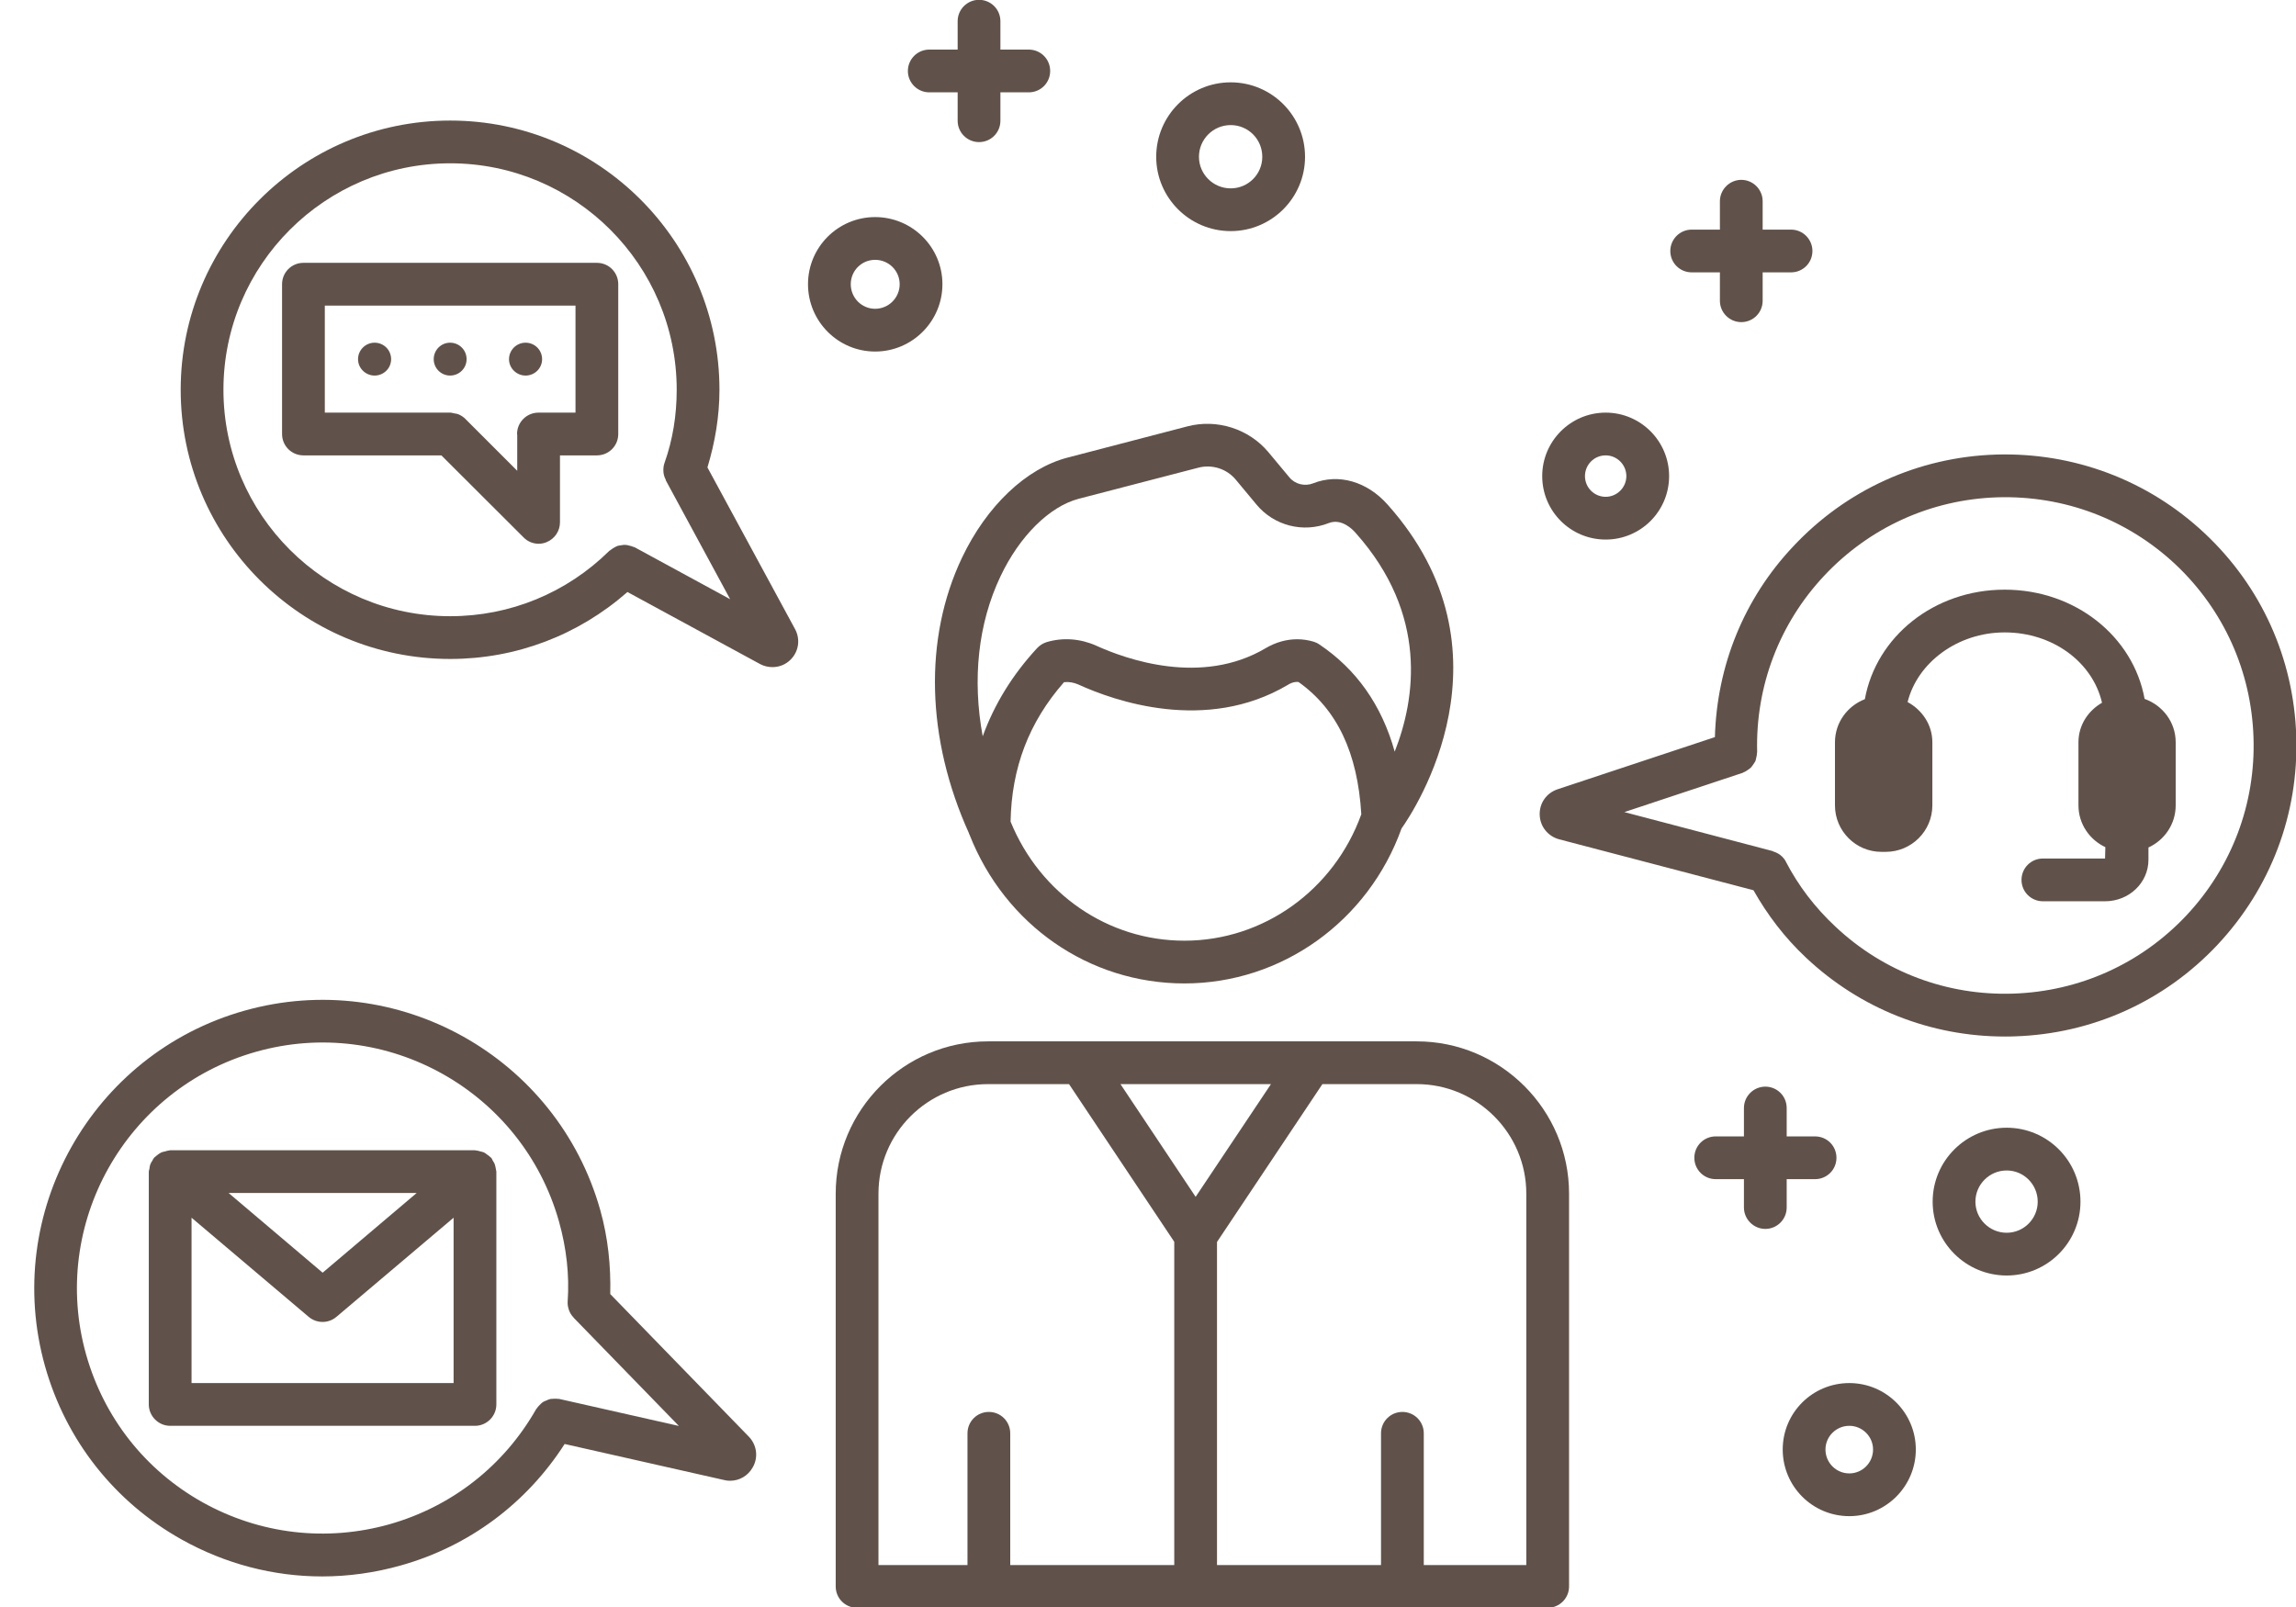 <?xml version="1.0" encoding="UTF-8" standalone="no"?><svg xmlns="http://www.w3.org/2000/svg" xmlns:xlink="http://www.w3.org/1999/xlink" fill="#60524a" height="37.6" preserveAspectRatio="xMidYMid meet" version="1" viewBox="-0.8 -0.0 53.7 37.6" width="53.7" zoomAndPan="magnify"><defs><clipPath id="a"><path d="M 18 24 L 36 24 L 36 37.609 L 18 37.609 Z M 18 24"/></clipPath><clipPath id="b"><path d="M 35 10 L 52.91 10 L 52.91 25 L 35 25 Z M 35 10"/></clipPath></defs><g><g clip-path="url(#a)" id="change1_2"><path d="M 34.898 36.609 L 32.5 36.609 L 32.5 33.527 C 32.5 33.25 32.277 33.027 32 33.027 C 31.723 33.027 31.5 33.25 31.5 33.527 L 31.5 36.609 L 27.664 36.609 L 27.664 29.051 L 30.129 25.359 L 32.336 25.359 C 33.746 25.359 34.898 26.508 34.898 27.922 Z M 19.746 27.922 C 19.746 26.508 20.895 25.359 22.309 25.359 L 24.203 25.359 L 26.664 29.047 L 26.664 36.609 L 22.828 36.609 L 22.828 33.527 C 22.828 33.25 22.605 33.027 22.328 33.027 C 22.051 33.027 21.828 33.25 21.828 33.527 L 21.828 36.609 L 19.746 36.609 Z M 27.164 27.996 L 25.406 25.359 L 28.926 25.359 Z M 32.336 24.359 L 22.309 24.359 C 20.344 24.359 18.746 25.957 18.746 27.922 L 18.746 37.109 C 18.746 37.387 18.969 37.609 19.246 37.609 L 35.398 37.609 C 35.672 37.609 35.898 37.387 35.898 37.109 L 35.898 27.922 C 35.898 25.957 34.297 24.359 32.336 24.359" fill="inherit"/></g><g id="change1_3"><path d="M 24.426 11.668 L 27.223 10.941 C 27.547 10.855 27.891 10.965 28.102 11.219 L 28.586 11.801 C 28.996 12.297 29.68 12.473 30.281 12.234 C 30.578 12.121 30.836 12.383 30.906 12.465 C 32.609 14.375 32.305 16.352 31.82 17.582 C 31.516 16.492 30.922 15.652 30.051 15.07 C 30.012 15.043 29.965 15.023 29.918 15.008 C 29.797 14.973 29.668 14.953 29.539 14.953 C 29.289 14.953 29.039 15.023 28.805 15.16 C 27.301 16.055 25.531 15.418 24.836 15.102 C 24.469 14.938 24.059 14.906 23.68 15.02 C 23.594 15.047 23.52 15.094 23.457 15.16 C 22.879 15.785 22.457 16.473 22.184 17.223 C 21.938 15.891 22.074 14.586 22.602 13.477 C 23.047 12.539 23.746 11.848 24.426 11.668 Z M 26.902 22.004 C 25.113 22.004 23.527 20.91 22.836 19.219 C 22.859 17.965 23.262 16.895 24.086 15.957 C 24.203 15.945 24.316 15.965 24.422 16.012 C 25.258 16.395 27.406 17.152 29.316 16.023 C 29.367 15.988 29.465 15.941 29.57 15.953 C 30.473 16.594 30.953 17.609 31.039 19.047 C 30.402 20.816 28.754 22.004 26.902 22.004 Z M 21.699 13.047 C 20.801 14.938 20.863 17.281 21.863 19.492 C 21.863 19.496 21.863 19.496 21.863 19.5 C 21.867 19.504 21.871 19.512 21.871 19.52 C 21.875 19.52 21.875 19.52 21.875 19.523 C 22.707 21.637 24.672 23.004 26.902 23.004 C 29.18 23.004 31.203 21.547 31.98 19.379 C 32.281 18.957 34.734 15.25 31.652 11.801 C 31.172 11.262 30.508 11.07 29.914 11.305 C 29.719 11.383 29.488 11.328 29.355 11.164 L 28.867 10.578 C 28.41 10.031 27.664 9.793 26.973 9.973 L 24.172 10.703 C 23.203 10.953 22.277 11.832 21.699 13.047" fill="inherit"/></g><g id="change1_4"><path d="M 12.66 9.652 L 11.793 9.652 C 11.52 9.652 11.293 9.875 11.293 10.152 C 11.293 10.16 11.297 10.164 11.297 10.168 L 11.297 11.012 L 10.094 9.809 C 10.047 9.758 9.988 9.719 9.922 9.691 C 9.887 9.676 9.852 9.676 9.82 9.668 C 9.789 9.664 9.766 9.652 9.734 9.652 L 6.797 9.652 L 6.797 7.148 L 12.66 7.148 Z M 13.16 6.148 L 6.297 6.148 C 6.02 6.148 5.797 6.371 5.797 6.648 L 5.797 10.152 C 5.797 10.43 6.02 10.652 6.297 10.652 L 9.523 10.652 L 11.445 12.57 C 11.539 12.668 11.668 12.719 11.797 12.719 C 11.863 12.719 11.926 12.707 11.988 12.68 C 12.176 12.602 12.297 12.418 12.297 12.219 L 12.297 10.652 L 13.16 10.652 C 13.438 10.652 13.66 10.43 13.66 10.152 L 13.66 6.648 C 13.66 6.371 13.438 6.148 13.16 6.148" fill="inherit"/></g><g id="change1_5"><path d="M 14.043 12.801 C 14.031 12.797 14.023 12.797 14.016 12.793 C 13.984 12.777 13.949 12.77 13.914 12.762 C 13.887 12.754 13.859 12.746 13.828 12.746 C 13.797 12.742 13.762 12.75 13.73 12.754 C 13.699 12.758 13.672 12.762 13.641 12.77 C 13.613 12.781 13.586 12.797 13.559 12.812 C 13.527 12.832 13.5 12.848 13.473 12.871 C 13.469 12.875 13.457 12.879 13.453 12.883 C 12.453 13.871 11.129 14.414 9.73 14.414 C 6.805 14.414 4.426 12.039 4.426 9.117 C 4.426 6.195 6.805 3.82 9.73 3.82 C 12.652 3.82 15.027 6.195 15.027 9.117 C 15.027 9.715 14.934 10.289 14.742 10.828 C 14.723 10.883 14.715 10.938 14.715 10.996 L 14.715 11 C 14.715 11.082 14.734 11.152 14.77 11.219 C 14.773 11.227 14.77 11.234 14.773 11.238 L 16.277 14.016 Z M 15.746 10.934 C 15.922 10.352 16.027 9.746 16.027 9.117 C 16.027 5.645 13.203 2.82 9.73 2.82 C 6.254 2.82 3.426 5.645 3.426 9.117 C 3.426 12.59 6.254 15.414 9.73 15.414 C 11.27 15.414 12.723 14.859 13.875 13.848 L 16.98 15.535 C 17.07 15.582 17.168 15.605 17.266 15.605 C 17.422 15.605 17.574 15.547 17.691 15.43 C 17.883 15.238 17.922 14.953 17.797 14.719 L 15.746 10.934" fill="inherit"/></g><g clip-path="url(#b)" id="change1_1"><path d="M 50.336 21.414 C 49.273 22.543 47.836 23.191 46.285 23.242 C 44.742 23.293 43.258 22.738 42.129 21.676 C 41.648 21.227 41.262 20.719 40.973 20.164 C 40.953 20.117 40.918 20.074 40.883 20.039 L 40.879 20.035 C 40.82 19.977 40.75 19.941 40.676 19.918 C 40.668 19.914 40.66 19.906 40.652 19.906 L 37.191 18.996 L 39.957 18.078 C 39.965 18.078 39.969 18.07 39.977 18.066 C 40.012 18.055 40.039 18.035 40.07 18.016 C 40.094 17.996 40.121 17.984 40.145 17.961 C 40.164 17.941 40.184 17.914 40.203 17.887 C 40.219 17.859 40.238 17.836 40.254 17.809 C 40.266 17.781 40.27 17.75 40.277 17.719 C 40.285 17.688 40.293 17.652 40.293 17.617 C 40.293 17.609 40.297 17.602 40.297 17.59 C 40.258 16.051 40.816 14.586 41.863 13.469 C 42.926 12.336 44.363 11.684 45.914 11.633 C 47.473 11.586 48.945 12.141 50.078 13.199 C 51.207 14.262 51.855 15.699 51.906 17.25 C 51.957 18.801 51.398 20.281 50.336 21.414 Z M 50.762 12.473 C 49.434 11.227 47.695 10.578 45.883 10.633 C 44.066 10.691 42.379 11.457 41.137 12.785 C 39.988 14.004 39.355 15.574 39.309 17.242 L 35.633 18.461 C 35.371 18.547 35.203 18.785 35.211 19.059 C 35.219 19.332 35.402 19.562 35.668 19.633 L 40.211 20.824 C 40.535 21.398 40.941 21.934 41.445 22.406 C 42.715 23.598 44.355 24.246 46.094 24.246 C 46.168 24.246 46.242 24.246 46.32 24.242 C 48.137 24.184 49.824 23.422 51.066 22.098 C 52.309 20.77 52.965 19.039 52.906 17.219 C 52.848 15.398 52.086 13.715 50.762 12.473" fill="inherit"/></g><g id="change1_6"><path d="M 12.281 32.723 C 12.273 32.719 12.266 32.723 12.254 32.723 C 12.219 32.715 12.188 32.719 12.152 32.719 C 12.121 32.723 12.09 32.719 12.062 32.727 C 12.031 32.734 12 32.75 11.973 32.762 C 11.941 32.773 11.914 32.785 11.891 32.801 C 11.863 32.82 11.844 32.844 11.82 32.867 C 11.797 32.891 11.773 32.914 11.754 32.945 C 11.75 32.953 11.742 32.957 11.738 32.965 C 10.984 34.289 9.766 35.242 8.305 35.656 C 6.828 36.07 5.277 35.887 3.938 35.141 C 2.598 34.391 1.633 33.164 1.215 31.688 C 0.355 28.641 2.141 25.461 5.191 24.602 C 8.238 23.742 11.414 25.523 12.273 28.57 C 12.449 29.195 12.52 29.824 12.477 30.441 C 12.473 30.5 12.48 30.562 12.5 30.621 L 12.5 30.625 C 12.523 30.699 12.562 30.762 12.609 30.812 C 12.617 30.816 12.617 30.824 12.621 30.828 L 15.078 33.355 Z M 13.473 30.27 C 13.488 29.613 13.422 28.953 13.238 28.301 C 12.227 24.723 8.5 22.633 4.918 23.641 C 1.34 24.648 -0.754 28.383 0.254 31.961 C 0.742 33.691 1.879 35.133 3.449 36.012 C 4.469 36.582 5.594 36.875 6.734 36.875 C 7.348 36.875 7.969 36.789 8.578 36.617 C 10.172 36.168 11.516 35.164 12.406 33.777 L 16.141 34.621 C 16.184 34.633 16.23 34.637 16.277 34.637 C 16.492 34.637 16.695 34.523 16.805 34.324 C 16.941 34.09 16.902 33.797 16.711 33.602 L 13.473 30.27" fill="inherit"/></g><g id="change1_7"><path d="M 7.961 8.785 C 8.176 8.785 8.348 8.613 8.348 8.402 C 8.348 8.188 8.176 8.016 7.961 8.016 C 7.75 8.016 7.574 8.188 7.574 8.402 C 7.574 8.613 7.75 8.785 7.961 8.785" fill="inherit"/></g><g id="change1_8"><path d="M 9.727 8.785 C 9.941 8.785 10.113 8.613 10.113 8.402 C 10.113 8.188 9.941 8.016 9.727 8.016 C 9.516 8.016 9.344 8.188 9.344 8.402 C 9.344 8.613 9.516 8.785 9.727 8.785" fill="inherit"/></g><g id="change1_9"><path d="M 11.492 8.785 C 11.707 8.785 11.879 8.613 11.879 8.402 C 11.879 8.188 11.707 8.016 11.492 8.016 C 11.281 8.016 11.105 8.188 11.105 8.402 C 11.105 8.613 11.281 8.785 11.492 8.785" fill="inherit"/></g><g id="change1_10"><path d="M 49.359 16.348 C 49.094 14.891 47.742 13.793 46.086 13.793 C 44.434 13.793 43.082 14.891 42.816 16.355 C 42.41 16.512 42.117 16.902 42.117 17.363 L 42.117 18.84 C 42.117 19.438 42.605 19.926 43.203 19.926 L 43.305 19.926 C 43.906 19.926 44.395 19.438 44.395 18.84 L 44.395 17.363 C 44.395 16.949 44.152 16.605 43.816 16.422 C 44.047 15.496 44.988 14.793 46.086 14.793 C 47.215 14.793 48.145 15.492 48.363 16.438 C 48.039 16.625 47.812 16.961 47.812 17.363 L 47.812 18.84 C 47.812 19.273 48.074 19.645 48.441 19.816 L 48.434 20.082 L 46.98 20.082 C 46.703 20.082 46.48 20.305 46.48 20.582 C 46.48 20.859 46.703 21.082 46.98 21.082 L 48.434 21.082 C 48.996 21.082 49.449 20.648 49.449 20.113 L 49.449 19.824 C 49.824 19.652 50.086 19.277 50.086 18.84 L 50.086 17.363 C 50.086 16.891 49.781 16.5 49.359 16.348" fill="inherit"/></g><g id="change1_11"><path d="M 3.68 32.352 L 3.68 28.484 L 6.422 30.805 C 6.516 30.883 6.629 30.922 6.746 30.922 C 6.859 30.922 6.973 30.883 7.066 30.805 L 9.809 28.484 L 9.809 32.352 Z M 8.945 27.906 L 6.746 29.77 L 4.547 27.906 Z M 10.773 27.238 C 10.762 27.203 10.742 27.176 10.723 27.145 C 10.711 27.125 10.707 27.102 10.691 27.086 C 10.688 27.078 10.68 27.078 10.676 27.074 C 10.652 27.047 10.621 27.027 10.594 27.008 C 10.566 26.988 10.543 26.969 10.52 26.957 C 10.492 26.945 10.465 26.941 10.438 26.934 C 10.402 26.922 10.367 26.914 10.328 26.91 C 10.32 26.91 10.316 26.906 10.309 26.906 L 3.18 26.906 C 3.172 26.906 3.168 26.91 3.16 26.91 C 3.125 26.914 3.094 26.922 3.059 26.934 C 3.027 26.941 3 26.945 2.973 26.957 C 2.945 26.969 2.922 26.988 2.898 27.004 C 2.871 27.027 2.84 27.047 2.812 27.074 C 2.809 27.078 2.805 27.078 2.801 27.086 C 2.785 27.102 2.777 27.125 2.766 27.145 C 2.746 27.176 2.727 27.203 2.715 27.238 C 2.703 27.27 2.699 27.305 2.695 27.34 C 2.691 27.363 2.68 27.383 2.68 27.406 L 2.68 32.852 C 2.68 33.125 2.906 33.352 3.18 33.352 L 10.309 33.352 C 10.586 33.352 10.809 33.125 10.809 32.852 L 10.809 27.406 C 10.809 27.383 10.797 27.363 10.797 27.34 C 10.789 27.305 10.785 27.27 10.773 27.238" fill="inherit"/></g><g id="change1_12"><path d="M 38.766 6.371 L 39.426 6.371 L 39.426 7.035 C 39.426 7.312 39.652 7.535 39.926 7.535 C 40.203 7.535 40.426 7.312 40.426 7.035 L 40.426 6.371 L 41.09 6.371 C 41.367 6.371 41.59 6.148 41.59 5.871 C 41.59 5.598 41.367 5.371 41.09 5.371 L 40.426 5.371 L 40.426 4.707 C 40.426 4.434 40.203 4.207 39.926 4.207 C 39.652 4.207 39.426 4.434 39.426 4.707 L 39.426 5.371 L 38.766 5.371 C 38.488 5.371 38.266 5.598 38.266 5.871 C 38.266 6.148 38.488 6.371 38.766 6.371" fill="inherit"/></g><g id="change1_13"><path d="M 36.754 10.652 C 37.02 10.652 37.238 10.871 37.238 11.137 C 37.238 11.402 37.02 11.621 36.754 11.621 C 36.484 11.621 36.27 11.402 36.27 11.137 C 36.27 10.871 36.484 10.652 36.754 10.652 Z M 36.754 12.621 C 37.574 12.621 38.238 11.957 38.238 11.137 C 38.238 10.32 37.574 9.652 36.754 9.652 C 35.934 9.652 35.27 10.32 35.27 11.137 C 35.27 11.957 35.934 12.621 36.754 12.621" fill="inherit"/></g><g id="change1_14"><path d="M 42.453 34.465 C 42.145 34.465 41.895 34.215 41.895 33.906 C 41.895 33.602 42.145 33.352 42.453 33.352 C 42.758 33.352 43.008 33.602 43.008 33.906 C 43.008 34.215 42.758 34.465 42.453 34.465 Z M 42.453 32.352 C 41.59 32.352 40.895 33.047 40.895 33.906 C 40.895 34.766 41.59 35.465 42.453 35.465 C 43.309 35.465 44.008 34.766 44.008 33.906 C 44.008 33.047 43.309 32.352 42.453 32.352" fill="inherit"/></g><g id="change1_15"><path d="M 46.133 28.836 C 45.73 28.836 45.402 28.508 45.402 28.109 C 45.402 27.707 45.73 27.379 46.133 27.379 C 46.535 27.379 46.859 27.707 46.859 28.109 C 46.859 28.508 46.535 28.836 46.133 28.836 Z M 46.133 26.379 C 45.18 26.379 44.402 27.152 44.402 28.109 C 44.402 29.062 45.18 29.836 46.133 29.836 C 47.086 29.836 47.859 29.062 47.859 28.109 C 47.859 27.152 47.086 26.379 46.133 26.379" fill="inherit"/></g><g id="change1_16"><path d="M 20.934 2.16 L 21.598 2.16 L 21.598 2.824 C 21.598 3.102 21.824 3.324 22.098 3.324 C 22.375 3.324 22.598 3.102 22.598 2.824 L 22.598 2.16 L 23.262 2.16 C 23.539 2.16 23.762 1.938 23.762 1.66 C 23.762 1.383 23.539 1.16 23.262 1.16 L 22.598 1.16 L 22.598 0.496 C 22.598 0.219 22.375 -0.004 22.098 -0.004 C 21.824 -0.004 21.598 0.219 21.598 0.496 L 21.598 1.16 L 20.934 1.16 C 20.66 1.16 20.434 1.383 20.434 1.66 C 20.434 1.938 20.66 2.16 20.934 2.16" fill="inherit"/></g><g id="change1_17"><path d="M 40.988 27.582 L 41.652 27.582 C 41.93 27.582 42.152 27.359 42.152 27.082 C 42.152 26.805 41.93 26.582 41.652 26.582 L 40.988 26.582 L 40.988 25.918 C 40.988 25.641 40.766 25.418 40.488 25.418 C 40.215 25.418 39.988 25.641 39.988 25.918 L 39.988 26.582 L 39.328 26.582 C 39.051 26.582 38.828 26.805 38.828 27.082 C 38.828 27.359 39.051 27.582 39.328 27.582 L 39.988 27.582 L 39.988 28.246 C 39.988 28.52 40.215 28.746 40.488 28.746 C 40.766 28.746 40.988 28.52 40.988 28.246 L 40.988 27.582" fill="inherit"/></g><g id="change1_18"><path d="M 19.098 6.648 C 19.098 6.332 19.352 6.078 19.668 6.078 C 19.984 6.078 20.242 6.332 20.242 6.648 C 20.242 6.965 19.984 7.223 19.668 7.223 C 19.352 7.223 19.098 6.965 19.098 6.648 Z M 21.242 6.648 C 21.242 5.781 20.535 5.078 19.668 5.078 C 18.801 5.078 18.098 5.781 18.098 6.648 C 18.098 7.516 18.801 8.223 19.668 8.223 C 20.535 8.223 21.242 7.516 21.242 6.648" fill="inherit"/></g><g id="change1_19"><path d="M 27.984 2.926 C 28.395 2.926 28.723 3.258 28.723 3.668 C 28.723 4.074 28.395 4.406 27.984 4.406 C 27.574 4.406 27.242 4.074 27.242 3.668 C 27.242 3.258 27.574 2.926 27.984 2.926 Z M 27.984 5.406 C 28.945 5.406 29.723 4.625 29.723 3.668 C 29.723 2.707 28.945 1.926 27.984 1.926 C 27.023 1.926 26.242 2.707 26.242 3.668 C 26.242 4.625 27.023 5.406 27.984 5.406" fill="inherit"/></g></g></svg>